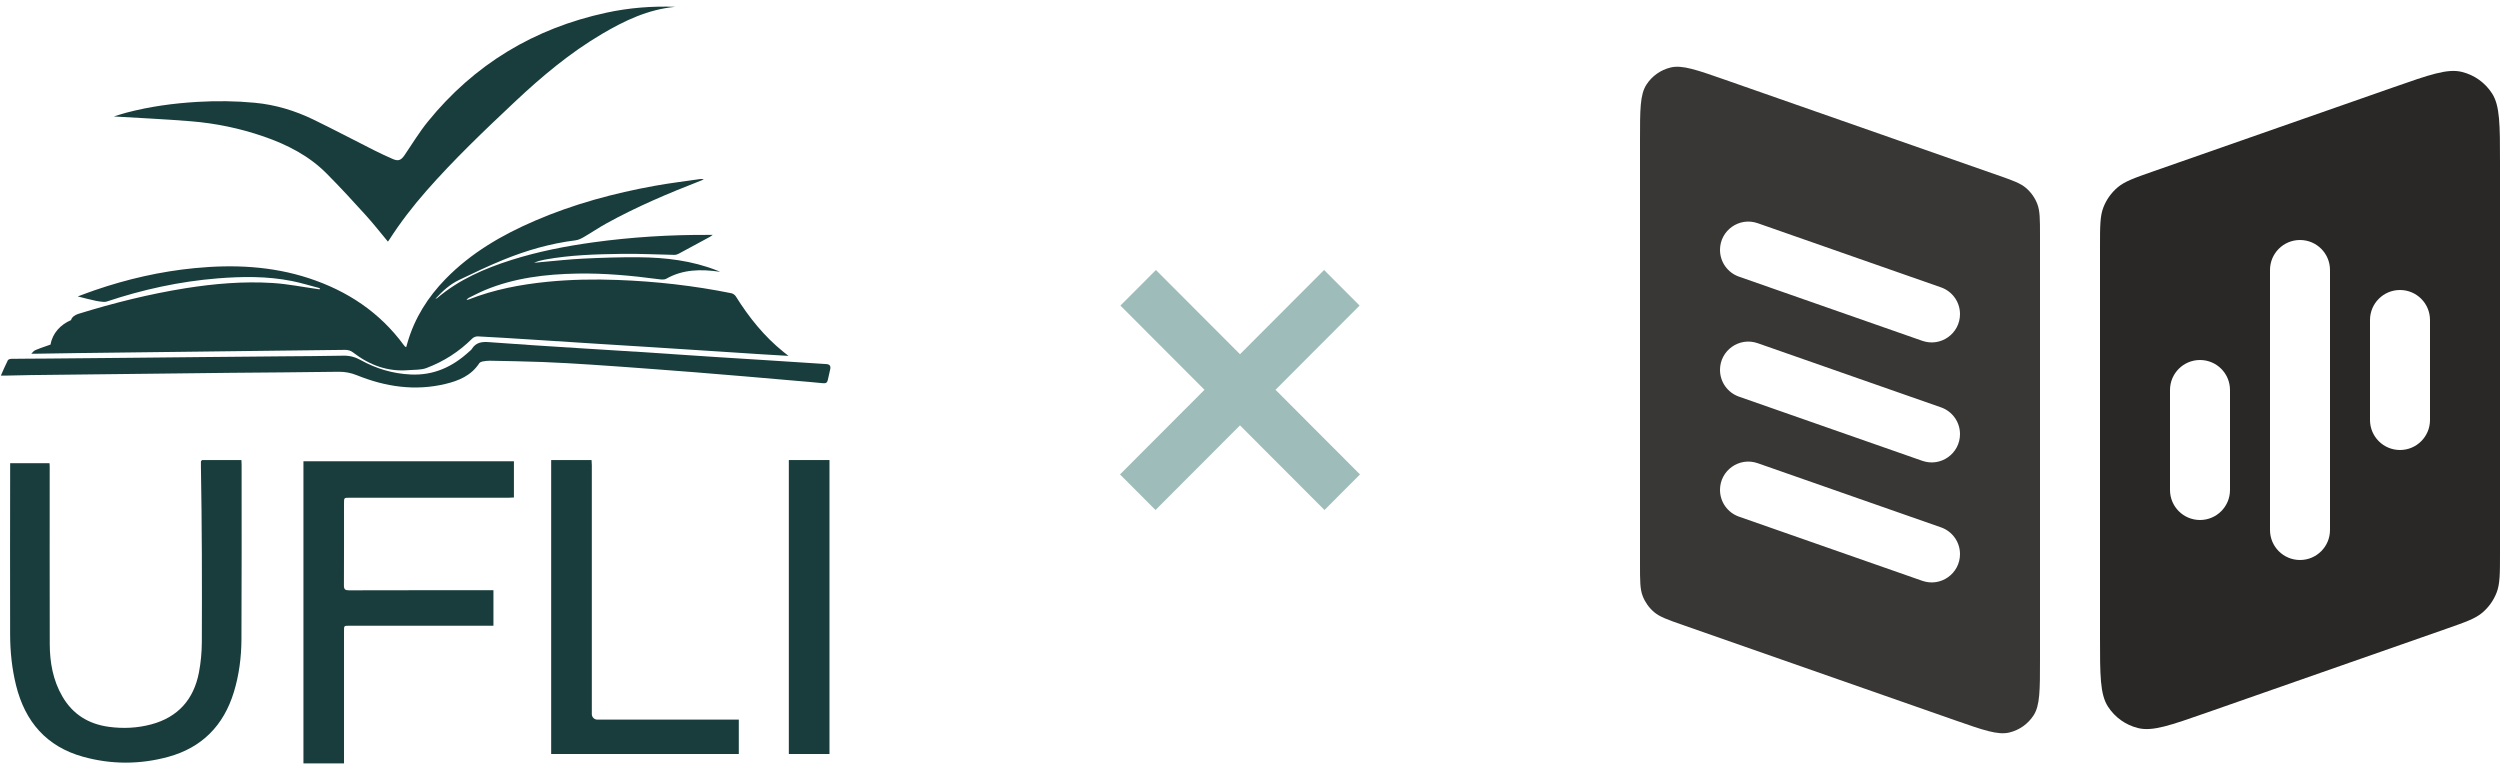 <svg xmlns="http://www.w3.org/2000/svg" fill="none" viewBox="0 0 250 77" height="77" width="250">
<path fill="#183D3C" d="M72.003 27.178C70.066 26.9 68.293 26.931 66.627 27.873C66.416 27.993 66.087 27.952 65.822 27.914C63.129 27.557 60.426 27.307 57.709 27.358C54.555 27.418 51.441 27.784 48.493 29.011C47.946 29.238 47.422 29.517 46.891 29.776C46.795 29.823 46.714 29.892 46.653 30.006C46.732 29.984 46.815 29.968 46.894 29.94C49.413 28.948 52.042 28.451 54.728 28.18C57.07 27.946 59.418 27.908 61.767 27.996C65.591 28.138 69.387 28.565 73.141 29.324C73.309 29.358 73.498 29.501 73.59 29.649C74.898 31.741 76.422 33.644 78.356 35.199C78.501 35.316 78.647 35.43 78.849 35.588C77.879 35.531 76.978 35.48 76.077 35.423C74.655 35.331 73.233 35.24 71.807 35.145C69.567 35 67.323 34.854 65.082 34.712C63.344 34.602 61.605 34.497 59.867 34.387C57.601 34.241 55.335 34.093 53.066 33.951C51.301 33.84 49.536 33.726 47.772 33.638C47.595 33.629 47.351 33.727 47.226 33.852C45.908 35.168 44.37 36.153 42.64 36.804C42.105 37.007 41.473 36.962 40.882 37.013C38.787 37.193 36.954 36.52 35.32 35.253C35.064 35.053 34.805 34.984 34.486 34.987C31.809 35.025 29.132 35.05 26.455 35.082C24.385 35.107 22.314 35.133 20.241 35.158C18.108 35.183 15.975 35.208 13.838 35.234C11.755 35.259 9.673 35.281 7.587 35.31C6.25 35.328 4.91 35.351 3.573 35.373H3.131C3.51 34.972 3.257 35.091 5.054 34.455C5.242 33.328 6.053 32.455 7.106 32.009C7.173 31.715 7.502 31.489 7.821 31.391C11.341 30.303 14.906 29.406 18.547 28.824C21.436 28.366 24.344 28.116 27.261 28.3C28.752 28.391 30.232 28.695 31.714 28.9C31.796 28.913 31.878 28.925 31.96 28.938C31.97 28.9 31.979 28.859 31.989 28.821C31.056 28.578 30.134 28.29 29.189 28.101C26.73 27.611 24.245 27.639 21.758 27.838C17.969 28.145 14.284 28.948 10.681 30.152C10.481 30.217 10.237 30.182 10.012 30.154C9.879 30.137 9.746 30.116 9.615 30.089C9.008 29.961 8.511 29.828 7.776 29.643C8.405 29.412 8.93 29.207 9.461 29.026C12.716 27.908 16.047 27.143 19.477 26.811C23.345 26.435 27.169 26.603 30.889 27.823C34.726 29.083 37.968 31.22 40.383 34.516C40.421 34.567 40.462 34.614 40.506 34.659C40.522 34.674 40.55 34.681 40.62 34.715C40.667 34.548 40.712 34.39 40.759 34.232C41.47 31.789 42.791 29.709 44.555 27.898C47.102 25.285 50.19 23.496 53.508 22.067C57.358 20.408 61.381 19.321 65.496 18.578C66.997 18.306 68.511 18.126 70.022 17.905C70.132 17.889 70.246 17.892 70.382 17.943C70.265 17.99 70.151 18.041 70.034 18.085C66.836 19.33 63.679 20.667 60.667 22.326C59.892 22.753 59.163 23.252 58.401 23.695C58.138 23.847 57.844 23.998 57.55 24.033C55.054 24.343 52.661 25.032 50.342 25.977C48.837 26.59 47.368 27.295 45.904 27.996C45.01 28.426 44.27 29.083 43.531 29.892C43.651 29.842 43.689 29.832 43.714 29.811C45.892 27.961 48.452 26.852 51.138 25.999C53.799 25.155 56.53 24.621 59.295 24.238C63.154 23.704 67.029 23.467 70.923 23.489H71.27C71.141 23.581 71.074 23.641 70.995 23.682C69.952 24.248 68.912 24.817 67.866 25.373C67.74 25.439 67.585 25.49 67.443 25.487C65.689 25.455 63.935 25.36 62.181 25.386C59.595 25.424 57.007 25.493 54.45 25.967C54.093 26.033 53.745 26.128 53.404 26.28C53.647 26.255 53.891 26.23 54.137 26.207C55.544 26.087 56.95 25.926 58.36 25.86C60.199 25.771 62.042 25.711 63.884 25.727C66.558 25.749 69.194 26.059 71.71 27.051C71.779 27.08 71.846 27.108 72.003 27.175V27.178Z"></path>
<path fill="#183D3C" d="M20.198 46.005H24.142C24.151 46.273 24.161 46.383 24.161 46.492C24.161 52.306 24.176 58.119 24.145 63.929C24.136 65.718 23.91 67.494 23.385 69.211C22.366 72.548 20.198 74.765 16.815 75.687C13.991 76.457 11.13 76.46 8.306 75.675C4.653 74.659 2.511 72.175 1.61 68.551C1.194 66.884 1.019 65.183 1.013 63.47C1.001 57.819 1.007 52.168 1.016 46.52V46.318H4.947C4.953 46.314 4.969 46.483 4.969 46.652C4.969 52.565 4.96 58.479 4.975 64.389C4.981 66.231 5.291 68.017 6.235 69.643C7.277 71.438 8.856 72.407 10.883 72.682C12.309 72.876 13.728 72.811 15.12 72.439C17.806 71.722 19.379 69.937 19.895 67.241C20.083 66.253 20.177 65.233 20.183 64.23C20.208 58.379 20.195 52.528 20.092 46.68V46.142L20.198 46.005Z"></path>
<path fill="#183D3C" d="M49.344 62.574H34.909C34.402 62.574 34.401 62.575 34.401 63.081C34.401 67.326 34.401 71.571 34.401 75.816V76.339H30.344V46.124H51.392V49.749C51.216 49.758 51.051 49.773 50.886 49.773C45.571 49.774 40.256 49.774 34.941 49.774C34.401 49.774 34.401 49.775 34.401 50.326C34.401 53.062 34.408 55.797 34.392 58.533C34.39 58.926 34.502 59.033 34.895 59.032C39.536 59.018 44.176 59.023 48.817 59.023H49.344V62.574Z"></path>
<path fill="#183D3C" d="M38.793 24.164C38.051 23.273 37.351 22.375 36.591 21.537C35.306 20.12 34.014 18.71 32.666 17.356C30.896 15.573 28.71 14.457 26.362 13.647C24.004 12.834 21.571 12.327 19.091 12.127C16.493 11.915 13.884 11.799 11.38 11.646C11.724 11.542 12.186 11.386 12.659 11.261C14.985 10.651 17.353 10.329 19.751 10.188C21.662 10.076 23.569 10.095 25.477 10.276C27.538 10.47 29.492 11.061 31.344 11.958C33.386 12.95 35.393 14.01 37.423 15.032C38.023 15.336 38.636 15.617 39.252 15.889C39.831 16.146 40.1 16.039 40.472 15.492C41.229 14.379 41.932 13.215 42.777 12.171C47.433 6.426 53.419 2.83 60.633 1.27C62.888 0.782 65.174 0.594 67.538 0.682C64.805 0.935 62.456 2.064 60.186 3.402C57.002 5.279 54.188 7.637 51.508 10.157C48.449 13.034 45.41 15.93 42.636 19.088C41.291 20.621 40.047 22.231 38.943 23.948C38.896 24.02 38.843 24.086 38.789 24.161L38.793 24.164Z"></path>
<path fill="#183D3C" d="M59.157 46.005C59.166 46.19 59.182 46.363 59.182 46.532V71.414C59.182 71.716 59.427 71.961 59.729 71.961H73.88V75.401H55.117V46.005H59.157Z"></path>
<path fill="#183D3C" d="M0.084 37.565C0.328 37.014 0.538 36.511 0.785 36.026C0.832 35.936 1.026 35.883 1.154 35.883C2.28 35.864 3.402 35.867 4.528 35.858C7.289 35.833 10.051 35.807 12.812 35.782C15.273 35.757 17.734 35.732 20.195 35.707C22.907 35.682 25.618 35.657 28.329 35.632C30.327 35.614 32.329 35.61 34.327 35.567C34.965 35.554 35.528 35.704 36.075 36.011C37.626 36.874 39.281 37.365 41.063 37.449C43.34 37.559 45.225 36.702 46.867 35.201C46.977 35.101 47.114 35.013 47.189 34.888C47.593 34.244 48.174 34.159 48.884 34.213C51.799 34.435 54.713 34.613 57.628 34.8C59.77 34.938 61.915 35.06 64.057 35.201C66.55 35.363 69.039 35.535 71.531 35.698C73.251 35.811 74.971 35.911 76.691 36.023C78.674 36.151 80.653 36.286 82.636 36.408C82.974 36.43 83.083 36.599 83.027 36.896C82.958 37.262 82.855 37.624 82.783 37.99C82.73 38.265 82.586 38.35 82.311 38.322C81.354 38.225 80.397 38.147 79.437 38.065C77.82 37.925 76.203 37.784 74.587 37.646C72.87 37.502 71.153 37.358 69.436 37.221C68.016 37.108 66.597 37.002 65.177 36.896C63.185 36.749 61.193 36.599 59.198 36.47C57.565 36.364 55.933 36.264 54.297 36.202C52.524 36.133 50.751 36.108 48.978 36.073C48.731 36.067 48.478 36.105 48.234 36.151C48.121 36.173 47.984 36.239 47.924 36.33C47.117 37.559 45.882 38.075 44.528 38.397C41.485 39.122 38.552 38.678 35.697 37.527C35.093 37.283 34.505 37.168 33.852 37.177C30.227 37.23 26.603 37.249 22.982 37.283C20.796 37.305 18.61 37.334 16.424 37.358C14.15 37.383 11.877 37.409 9.603 37.434C7.418 37.459 5.232 37.48 3.046 37.509C2.195 37.521 1.348 37.546 0.497 37.562H0.078L0.084 37.565Z"></path>
<path fill="#183D3C" d="M78.883 46.005H82.949V75.401H78.883V46.005Z"></path>
<path fill="#5E8F8B" d="M132.449 51L124 42.537L115.551 51L112 47.443L120.449 38.98L112.041 30.557L115.592 27L124 35.422L132.408 27L135.959 30.557L127.551 38.98L136 47.443L132.449 51Z" opacity="0.6"></path>
<path fill="#292826" d="M239.357 8.726C242.944 7.47 244.737 6.842 246.167 7.186C247.419 7.486 248.506 8.258 249.203 9.34C250 10.576 250 12.477 250 16.276V55.324C250 57.367 250 58.389 249.661 59.262C249.362 60.033 248.876 60.718 248.247 61.255C247.535 61.863 246.571 62.2 244.643 62.875L220.643 71.275C217.056 72.531 215.263 73.158 213.833 72.814C212.581 72.514 211.494 71.742 210.797 70.66C210 69.424 210 67.524 210 63.725V24.676C210 22.633 210 21.611 210.339 20.738C210.638 19.967 211.124 19.283 211.753 18.746C212.465 18.138 213.429 17.8 215.357 17.125L239.357 8.726ZM230 24C228.343 24 227 25.343 227 27V53C227 54.657 228.343 56 230 56C231.657 56 233 54.657 233 53V27C233 25.343 231.657 24 230 24ZM220 36C218.343 36 217 37.343 217 39V49C217 50.657 218.343 52 220 52C221.657 52 223 50.657 223 49V39C223 37.343 221.657 36 220 36ZM240 29C238.343 29 237 30.343 237 32V42C237 43.657 238.343 45 240 45C241.657 45 243 43.657 243 42V32C243 30.343 241.657 29 240 29Z"></path>
<path fill="#383735" d="M167.066 6.749C168.211 6.474 169.646 6.976 172.515 7.98L199.714 17.5C201.256 18.04 202.028 18.31 202.598 18.796C203.101 19.226 203.489 19.774 203.729 20.391C203.999 21.089 204 21.906 204 23.541V65.98C204 69.019 204 70.54 203.362 71.529C202.805 72.394 201.935 73.011 200.934 73.251C199.789 73.526 198.354 73.024 195.485 72.02L168.286 62.501C166.743 61.961 165.972 61.69 165.402 61.204C164.899 60.774 164.511 60.226 164.271 59.61C164 58.911 164 58.094 164 56.459V14.021C164 10.981 164 9.461 164.638 8.472C165.195 7.606 166.065 6.989 167.066 6.749ZM175.767 46.319C173.926 45.675 172 47.041 172 48.992C172 50.195 172.761 51.267 173.896 51.664L192.233 58.083C194.074 58.726 196 57.36 196 55.41C196 54.206 195.239 53.134 194.104 52.737L175.767 46.319ZM175.767 34.319C173.926 33.675 172 35.041 172 36.992C172 38.195 172.761 39.267 173.896 39.664L192.233 46.083C194.074 46.726 196 45.36 196 43.41C196 42.206 195.239 41.134 194.104 40.737L175.767 34.319ZM175.767 22.319C173.926 21.675 172 23.041 172 24.992C172 26.195 172.761 27.267 173.896 27.665L192.233 34.083C194.074 34.726 196 33.36 196 31.41C196 30.206 195.239 29.134 194.104 28.737L175.767 22.319Z"></path>
</svg>
